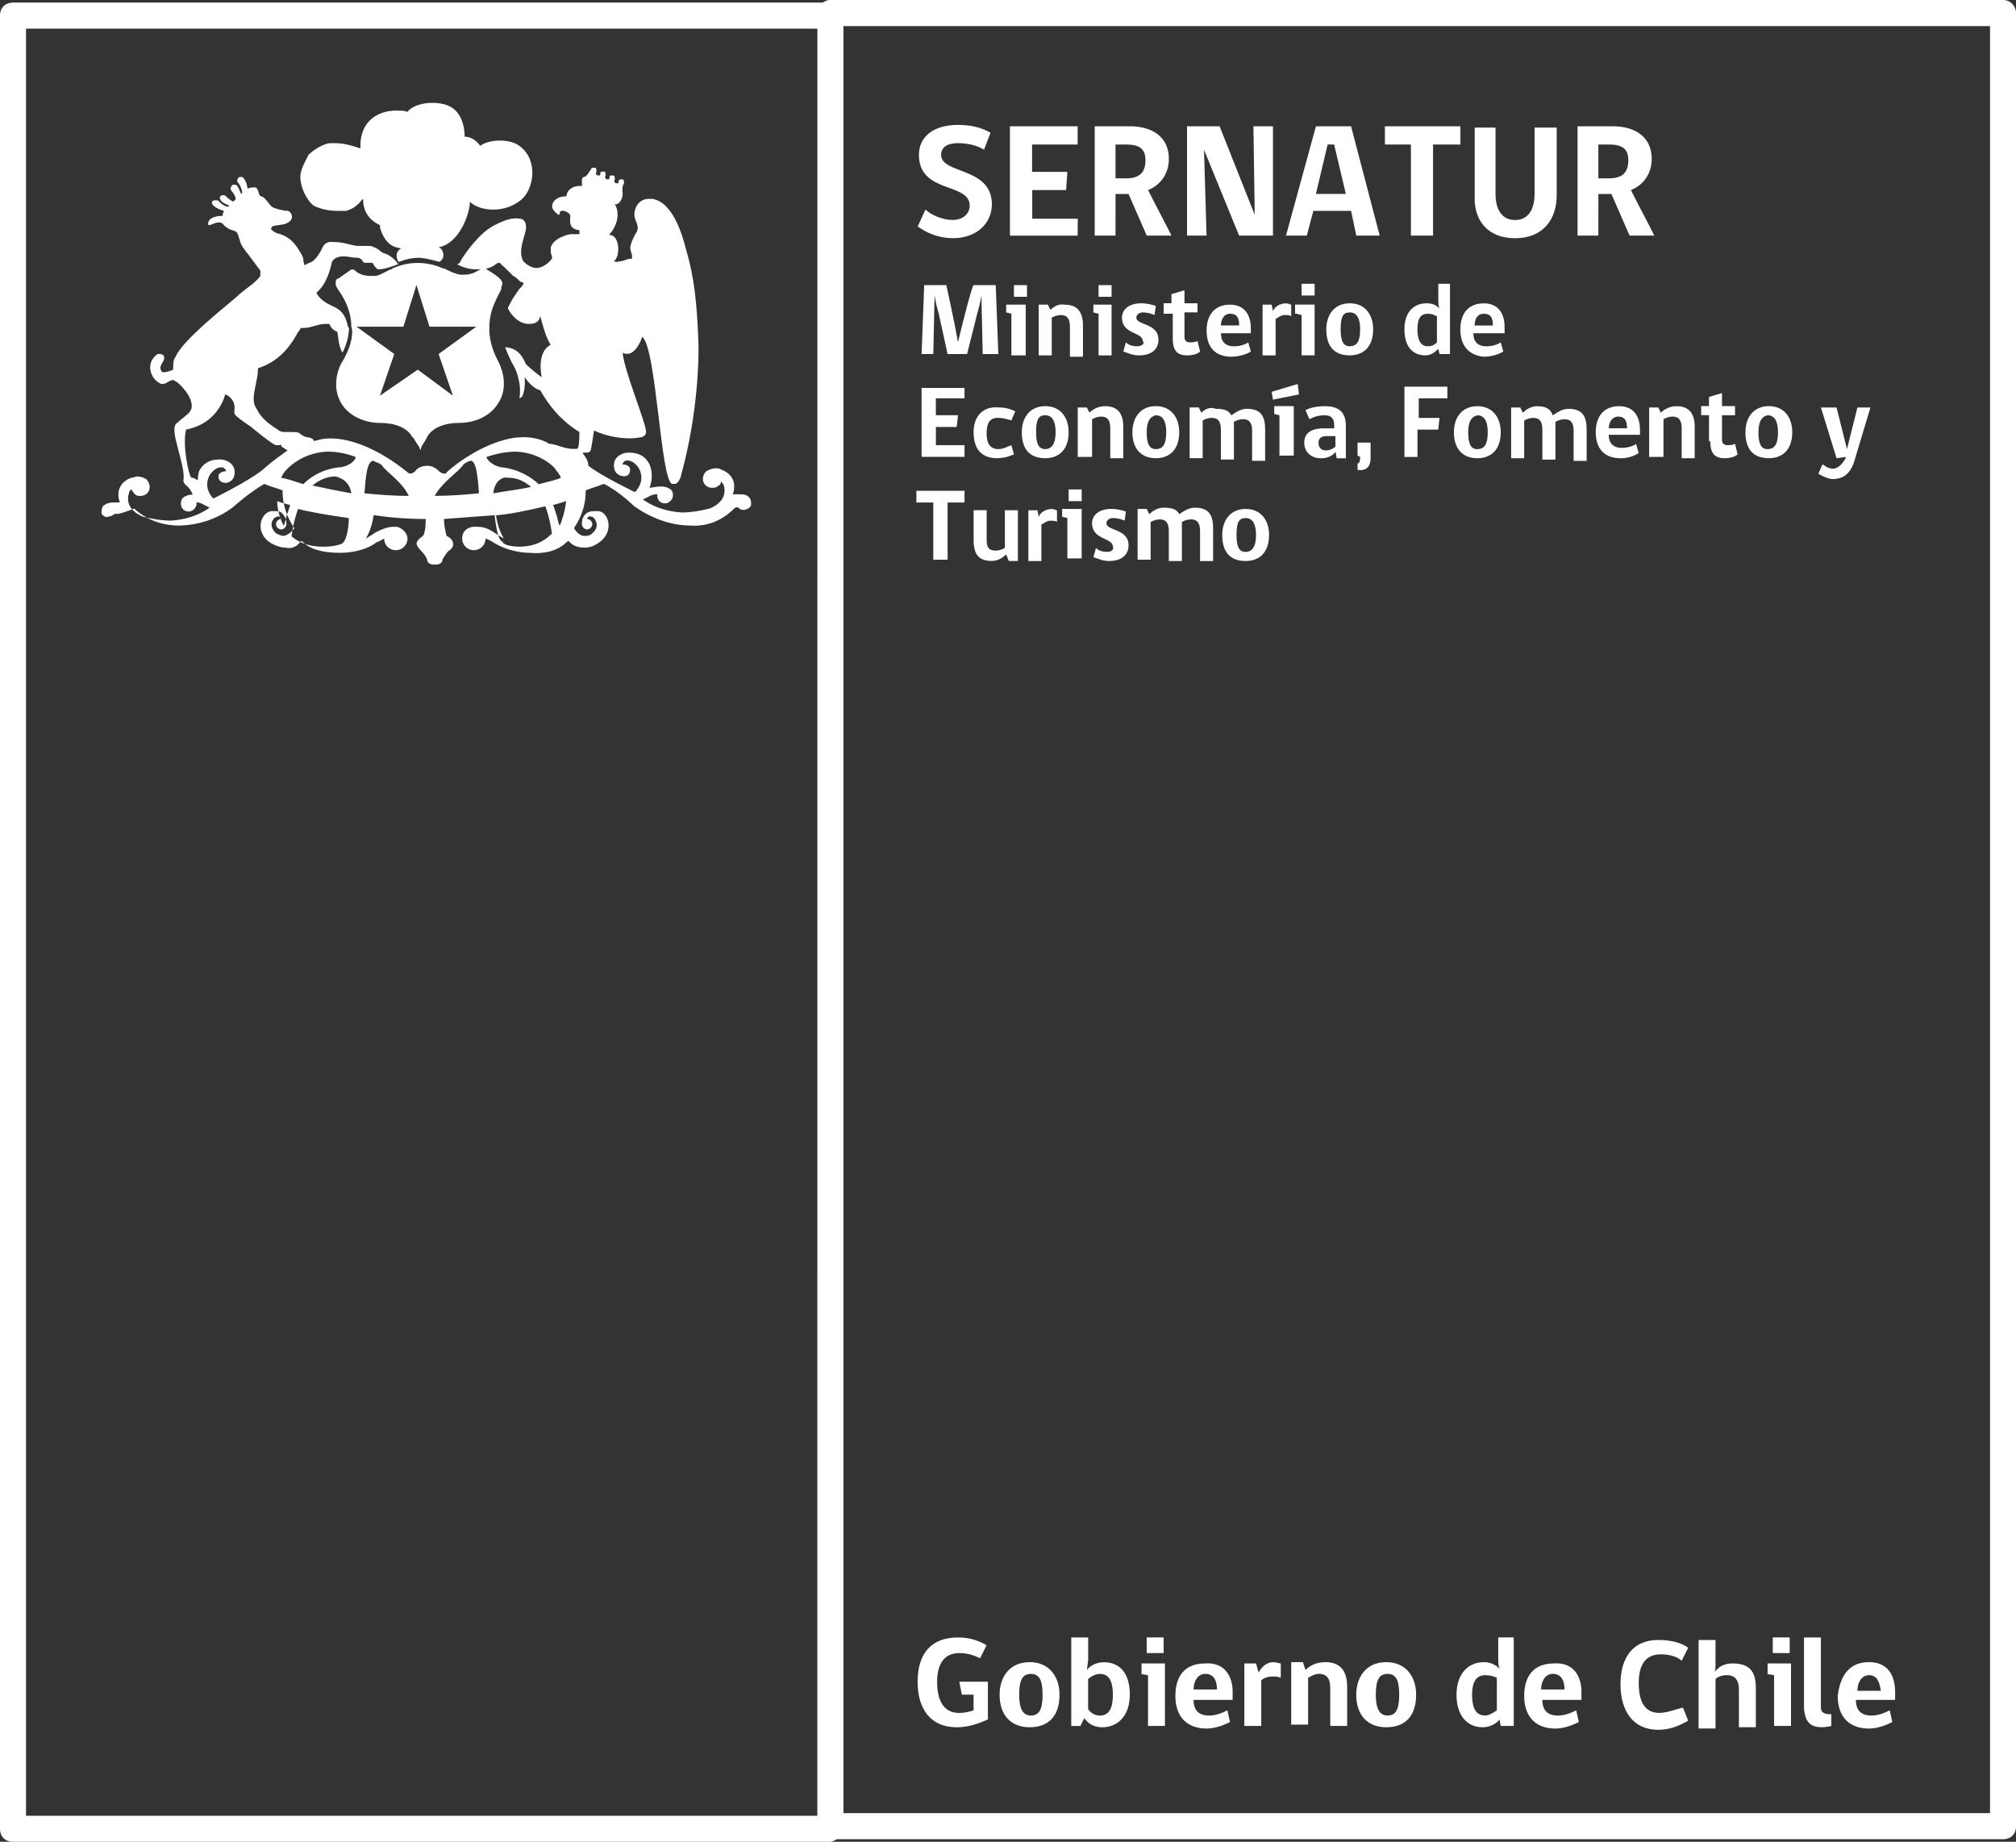 <?xml version="1.0" encoding="UTF-8" standalone="no"?>
<!-- Created with Inkscape (http://www.inkscape.org/) -->

<svg
   width="45.636mm"
   height="41.688mm"
   viewBox="0 0 45.636 41.688"
   version="1.1"
   id="svg5"
   xml:space="preserve"
   sodipodi:docname="angm-partners-web.svg"
   inkscape:version="1.2.2 (b0a8486, 2022-12-01)"
   inkscape:export-filename="angm-partners-web-sernatur.svg"
   inkscape:export-xdpi="96"
   inkscape:export-ydpi="96"
   xmlns:inkscape="http://www.inkscape.org/namespaces/inkscape"
   xmlns:sodipodi="http://sodipodi.sourceforge.net/DTD/sodipodi-0.dtd"
   xmlns="http://www.w3.org/2000/svg"
   xmlns:svg="http://www.w3.org/2000/svg"><rect x="0" y="0" width="45.636" height="41.688" fill="#333333" stroke="none"/><sodipodi:namedview
     id="namedview290"
     pagecolor="#ffffff"
     bordercolor="#666666"
     borderopacity="1.0"
     inkscape:showpageshadow="2"
     inkscape:pageopacity="0.0"
     inkscape:pagecheckerboard="0"
     inkscape:deskcolor="#d1d1d1"
     inkscape:document-units="mm"
     showgrid="false"
     inkscape:zoom="1.051762"
     inkscape:cx="419.77176"
     inkscape:cy="80.341367"
     inkscape:window-width="1680"
     inkscape:window-height="1005"
     inkscape:window-x="1280"
     inkscape:window-y="23"
     inkscape:window-maximized="1"
     inkscape:current-layer="g4892" /><defs
     id="defs2"><style
       id="style132">
      .cls-1 {
        fill: #9dbf3e;
      }

      .cls-1, .cls-2 {
        stroke-width: 0px;
      }

      .cls-2 {
        fill: #fff;
      }
    </style><style
       id="style1393">
      .cls-1 {
        clip-path: url(#clippath);
      }

      .cls-2 {
        fill: none;
      }

      .cls-2, .cls-3, .cls-4 {
        stroke-width: 0px;
      }

      .cls-3 {
        fill: #0066b3;
      }

      .cls-4 {
        fill: #fff;
      }
    </style></defs><style
     type="text/css"
     id="style3113">
	.st0{fill:#FFFFFF;}
	.st1{fill:#006CB7;}
	.st2{fill:#EF4044;}
	.st3{fill:#006838;}
</style><g
     id="g4892"
     transform="translate(-0.871,-20.314)"><path
       class="cls-2"
       d="m 88.219,113.761 c -0.03,-0.147 0.03,-0.295 0.088,-0.412 0.03,-0.059 0.059,-0.118 0.088,-0.177 0.088,-0.088 0.295,-0.236 0.471,-0.265 h 0.147 c 0.147,0 0.295,0.029 0.56,0.118 -0.029,-0.648 0.442,-0.884 0.884,-0.854 0.059,0 0.118,0 0.177,0.029 0.118,-0.147 0.354,-0.206 0.56,-0.206 0.236,0 0.442,0.059 0.56,0.206 0.177,0.206 0.177,0.501 0.177,0.56 0.147,0 0.265,0.088 0.354,0.206 0.118,-0.088 0.295,-0.118 0.442,-0.118 0.147,0 0.324,0.029 0.442,0.118 0.442,0.324 0.324,0.972 0.059,1.208 -0.206,0.177 -0.442,0.236 -0.648,0.236 -0.206,0 -0.412,-0.059 -0.53,-0.177 0,0.265 -0.236,0.943 -0.707,1.031 -0.03,0 0.059,0 0.088,0.088 0.059,0.147 -0.03,0.206 -0.059,0.236 h -0.03 c -0.206,-0.059 -0.383,-0.088 -0.442,-0.088 -0.059,0 -0.206,0 -0.442,0.088 h -0.03 c -0.029,-0.059 -0.088,-0.206 0.059,-0.295 0,-0.029 -0.324,0.029 -0.471,-0.471 v -0.059 c -0.383,-0.177 -0.383,-0.501 -0.383,-0.589 -0.03,0 -0.059,0.059 -0.088,0.088 -0.118,0.118 -0.206,0.147 -0.295,0.177 h -0.206 c -0.147,0 -0.354,-0.029 -0.53,-0.118 -0.118,-0.088 -0.265,-0.324 -0.295,-0.56 z m -4.478,7.572 c -0.03,-0.029 -0.03,-0.059 -0.03,-0.088 v 0 c 0,-0.059 0.03,-0.118 0.03,-0.118 0.059,-0.059 0.147,-0.088 0.236,-0.088 h 0.147 c -0.147,-0.442 0.265,-0.56 0.265,-0.56 0.059,0 0.088,-0.029 0.118,-0.029 0.088,0 0.177,0.029 0.206,0.059 v 0 c 0,0 0.03,0 0.03,0.029 0.029,0.029 0.059,0.088 0.059,0.147 0,0.118 -0.088,0.206 -0.206,0.206 v 0 c -0.059,0 -0.088,0 -0.118,-0.029 -0.03,-0.029 -0.059,-0.059 -0.088,-0.118 -0.059,0.029 -0.059,0.088 -0.059,0.088 -0.118,0.383 0.324,0.53 0.324,0.53 0.236,0.059 0.442,0.088 0.619,0.088 0.56,-0.029 0.884,-0.295 0.884,-0.295 l -0.177,-0.088 c -0.059,-0.029 -0.088,-0.029 -0.118,-0.029 v 0.029 c 0,0.088 -0.088,0.177 -0.177,0.177 v 0 c -0.118,0 -0.177,-0.088 -0.177,-0.177 0,-0.088 0.03,-0.118 0.03,-0.118 0.059,-0.059 0.147,-0.088 0.236,-0.088 -0.088,-0.236 -0.236,-0.206 -0.206,-0.354 0.03,-0.383 -0.354,-1.149 -0.147,-1.267 0.088,-0.088 0.236,-0.177 0.295,-0.265 l 0.03,-0.059 c 0.059,-0.265 -0.295,-0.589 -0.354,-0.619 -0.03,0 -0.03,-0.029 -0.059,-0.029 -0.088,0 -0.147,0.088 -0.236,0.088 -0.03,0 -0.059,0 -0.088,-0.029 -0.177,-0.088 -0.324,-0.442 -0.03,-0.648 h 0.059 c 0.03,0 0.088,0.029 0.088,0.059 0.029,0.118 -0.147,0.206 -0.059,0.324 0,0.029 0.03,0.029 0.059,0.029 0.059,0 0.147,-0.029 0.206,-0.059 0,-0.118 0,-0.236 0.059,-0.295 0.147,-0.383 1.296,-1.267 1.414,-1.385 0.118,-0.118 0.412,-0.295 0.501,-0.442 v -0.118 c -0.088,-0.118 -0.177,-0.236 -0.265,-0.354 -0.088,-0.118 -0.177,-0.206 -0.206,-0.354 -0.03,-0.059 -0.03,-0.147 -0.088,-0.177 -0.03,-0.029 -0.177,-0.029 -0.295,-0.177 -0.03,-0.029 -0.059,-0.029 -0.088,-0.029 -0.088,0 -0.177,0.059 -0.206,0.059 h -0.03 c -0.03,-0.147 0.147,-0.206 0.295,-0.206 h 0.03 c 0,-0.029 0,-0.059 0.03,-0.118 -0.03,0 -0.206,-0.059 -0.265,-0.147 -0.03,-0.088 0.03,-0.088 0.088,-0.088 h 0.03 c 0.029,0 0.088,0.118 0.236,0.147 l 0.03,-0.029 c -0.059,-0.029 -0.177,-0.059 -0.206,-0.147 -0.03,-0.059 0.03,-0.088 0.059,-0.088 h 0.03 c 0.03,0 0.088,0.088 0.206,0.147 q 0.029,-0.029 0.059,-0.059 c -0.03,-0.147 -0.118,-0.177 -0.118,-0.236 0,-0.029 0.03,-0.088 0.059,-0.088 h 0.059 c 0.059,0.029 0.088,0.147 0.118,0.206 l 0.029,-0.029 c -0.029,-0.177 -0.118,-0.236 -0.118,-0.265 0,-0.029 0.03,-0.088 0.059,-0.088 h 0.059 c 0.088,0.059 0.118,0.236 0.118,0.265 0.059,-0.029 0.118,-0.029 0.147,-0.029 h 0.03 c 0.088,0.029 0.059,0.206 0.147,0.206 0.088,0.029 0.177,0.206 0.236,0.236 0.03,0.029 0.236,0.088 0.354,0.088 0.088,0.029 0.177,0.206 -0.059,0.295 -0.088,0.029 -0.236,0.029 -0.295,0.059 0,0 -0.059,0.059 0,0.088 q 0.03,0.029 0.088,0.059 c 0.265,0.059 0.412,0.206 0.53,0.412 0.059,0.088 0.088,0.147 0.088,0.236 l 0.029,0.088 c 0.059,-0.059 0.147,-0.059 0.206,-0.118 0.03,-0.029 0.088,-0.088 0.118,-0.147 0.088,-0.118 0.088,-0.295 0.324,-0.265 h 0.03 c 0.177,0 0.324,0.059 0.501,0.088 h 0.236 c 0.059,0 0.118,0 0.147,0.029 0.118,0.029 0.147,0.118 0.265,0.147 0.088,0.029 0.206,0.118 0.265,0.206 l 0.029,0.029 c -0.088,0.029 -0.295,0.118 -0.442,0.118 h -0.03 l -0.059,-0.059 c -0.03,-0.029 -0.03,-0.059 -0.059,-0.088 h -0.177 c -0.059,-0.029 -0.059,-0.088 -0.088,-0.088 -0.03,-0.029 -0.088,-0.029 -0.118,-0.029 -0.059,0 -0.177,-0.029 -0.265,-0.029 -0.118,0 -0.206,0.029 -0.265,0.118 -0.059,0.265 -0.147,0.501 -0.295,0.648 l -0.059,0.059 c 0.059,0.118 0.147,0.177 0.236,0.236 0.059,0.029 0.118,0.059 0.177,0.088 0.118,0.059 0.236,0.147 0.295,0.412 q 0,0.029 0.03,0.059 c 0,0.118 -0.03,0.324 -0.147,0.56 v -0.029 0.029 c 0,-0.029 -0.03,-0.029 -0.03,-0.059 -0.059,-0.118 -0.059,-0.265 -0.088,-0.412 -0.147,-0.059 -0.177,-0.177 -0.177,-0.177 -0.236,-0.029 -0.383,0.088 -0.589,0.088 h -0.059 c 0,0 -0.03,0.059 -0.059,0.088 -0.118,0.206 -0.354,0.648 -0.913,0.825 q 0,0.147 -0.029,0.265 c -0.03,0.177 -0.088,0.354 -0.059,0.53 0.03,0.088 0.059,0.118 0.088,0.177 0,0 0.03,0.059 0.059,0.088 0.088,0.118 0.236,0.236 0.383,0.324 0.03,0.029 0.088,0.059 0.147,0.059 h 0.177 c 0.059,0 0.147,0 0.177,0.029 0.03,0.029 0.118,0.088 0.177,0.088 0.03,0 0.147,0.029 0.147,0.088 0.118,-0.029 0.206,-0.059 0.324,-0.059 0.795,-0.029 1.62,0.619 1.797,0.766 0.03,0.029 0.059,0.029 0.059,0.029 0.059,0 0.118,-0.059 0.118,-0.059 0.059,-0.088 0.177,-0.118 0.265,-0.118 v 0 c 0.088,0 0.177,0.029 0.265,0.118 0,0 0.059,0.059 0.118,0.059 0.029,0 0.059,0 0.059,-0.029 0.147,-0.147 0.972,-0.795 1.738,-0.795 0.177,0 0.354,0.029 0.53,0.118 0,0 0.03,0 0.03,0.029 0.177,0 0.354,0.118 0.56,0.118 h 0.088 c 0.059,0 0.059,-0.265 0.059,-0.383 -0.295,-0.177 -0.619,-0.471 -0.884,-0.943 -0.206,-0.059 -0.324,-0.265 -0.354,-0.295 v 0 c 0,0 0.03,0.354 -0.088,0.471 v -0.029 c 0,0 0,0.029 -0.03,0.029 0.059,-0.383 -0.118,-0.707 -0.118,-0.707 -0.088,-0.147 -0.147,-0.295 -0.206,-0.442 h 0.03 c 0.295,0.029 0.383,0.265 0.442,0.383 0.088,0.088 0.236,0.206 0.354,0.295 -0.088,-0.501 0.088,-0.678 0.206,-0.737 -0.118,-0.147 -0.236,-0.648 -0.236,-0.648 v 0 c -0.03,0.118 -0.088,0.177 -0.265,0.177 v 0 c -0.206,0 -0.383,-0.177 -0.471,-0.354 0.088,-0.206 0.206,-0.354 0.265,-0.442 l 0.059,-0.059 c 0,-0.029 0.03,-0.029 0.03,-0.059 0,0 0,-0.029 -0.03,-0.029 v 0 c -0.03,0 -0.059,-0.029 -0.088,-0.059 -0.03,-0.029 -0.059,-0.059 -0.118,-0.088 l -0.03,-0.029 -0.088,-0.088 -0.03,-0.029 -0.059,-0.059 c -0.029,-0.029 -0.059,-0.029 -0.059,-0.059 q -0.03,-0.029 -0.059,-0.029 c -0.03,0 -0.059,0.029 -0.059,0.029 -0.147,0.118 -0.324,0.118 -0.412,0.118 h -0.059 c -0.147,0 -0.324,-0.059 -0.412,-0.118 q 0.03,0 0.059,-0.029 c 0.059,-0.118 0.147,-0.236 0.236,-0.354 0.147,-0.177 0.324,-0.383 0.56,-0.501 0.118,-0.059 0.354,-0.177 0.53,-0.147 0.118,0 0.177,0.059 0.177,0.206 0,0.147 -0.206,0.53 -0.059,0.766 0.059,0.059 0.177,0.147 0.295,0.147 0.118,0 0.236,-0.088 0.295,-0.147 0,0 0.059,-0.059 0.059,-0.088 0,-0.029 -0.03,-0.088 -0.03,-0.118 v -0.118 c 0.059,-0.177 0.295,-0.265 0.442,-0.295 h 0.206 v -0.088 c -0.265,-0.029 -0.206,-0.236 -0.206,-0.324 0,-0.059 -0.118,-0.118 -0.177,-0.118 -0.088,0 -0.059,0.088 -0.059,0.088 h -0.03 c -0.03,0 -0.147,-0.118 -0.147,-0.177 0,-0.147 0.147,-0.236 0.295,-0.236 h 0.03 c 0,-0.118 0.118,-0.236 0.295,-0.236 h 0.059 c 0,-0.088 -0.03,-0.206 0.059,-0.206 0.059,-0.029 0.088,-0.088 0.147,-0.177 0,-0.029 0.03,-0.029 0.059,-0.029 h 0.03 c 0.03,0 0.03,0.059 0.03,0.088 -0.03,0.059 0,0.088 0.059,0.088 0.03,0 0.03,-0.029 0.03,-0.059 0,-0.029 0.03,-0.029 0.059,-0.029 h 0.03 c 0.03,0 0.03,0.059 0.03,0.088 -0.03,0.059 0,0.088 0.059,0.088 0.03,0 0.03,-0.029 0.03,-0.059 0,-0.029 0.03,-0.029 0.059,-0.029 h 0.03 c 0.03,0 0.03,0.059 0.03,0.088 -0.03,0.059 0,0.088 0.059,0.088 0.03,0 0.03,-0.029 0.03,-0.059 0,-0.029 0.03,-0.029 0.059,-0.029 h 0.03 c 0.03,0 0.03,0.059 0.03,0.088 -0.059,0.088 -0.03,0.206 -0.03,0.236 v 0 c 0,0.118 -0.088,0.265 -0.177,0.236 0.088,0.147 0.088,0.354 -0.03,0.56 -0.03,0.059 -0.088,0.118 -0.088,0.118 0,0.029 0.03,0.029 0.059,0.029 0.177,0.088 0.177,0.501 0.03,0.589 0.059,0 0.088,0.029 0.118,0 0.118,0 0.177,-0.059 0.265,-0.059 h 0.03 c 0.03,-0.118 -0.059,-0.177 -0.03,-0.295 0.03,-0.118 0.088,-0.236 0.147,-0.324 0.059,-0.147 -0.059,-0.236 -0.059,-0.383 0,-0.177 0.118,-0.354 0.324,-0.354 h 0.088 c 0.471,0.088 0.678,0.825 0.766,1.178 0.177,0.589 0.236,1.208 0.265,1.915 0.03,0.442 0,1.768 -0.383,3.152 0,0.029 -0.059,0.206 -0.147,0.206 h -0.059 c -0.265,-0.088 -0.354,-3.093 -0.678,-3.329 -0.03,0.118 -0.177,0.412 -0.354,0.383 -0.03,0 -0.059,0 -0.088,-0.029 0.03,0.412 0.53,1.591 0.53,1.797 0,0.059 -0.03,0.088 -0.088,0.118 -0.03,0 -0.118,0.029 -0.265,0.029 -0.206,0 -0.501,-0.029 -0.825,-0.177 -0.03,0.177 -0.059,0.442 -0.088,0.471 -0.03,0.029 -0.059,0.029 -0.088,0.029 H 94.612 c -0.03,0.029 0.118,0.118 0.118,0.295 0.147,0.118 0.442,0.295 1.031,0.589 h 0.03 c 0,0 0.03,0 0.03,-0.029 0.265,-0.324 0,-0.678 -0.206,-0.678 -0.059,0 -0.088,0.029 -0.118,0.088 0,0 0.206,0 0.177,0.147 0,0 0,0.147 -0.177,0.118 v 0 c 0,0 -0.236,-0.029 -0.177,-0.324 0,0 0.03,-0.118 0.177,-0.177 0,0 0.059,-0.029 0.147,-0.029 0.147,0 0.354,0.029 0.471,0.265 0,0 0.118,0.236 0,0.53 0.059,0 0.147,-0.029 0.265,-0.029 0.088,0 0.177,0.029 0.236,0.088 0,0 0.03,0.029 0.03,0.118 0,0.088 -0.088,0.177 -0.177,0.177 v 0 c -0.118,0 -0.177,-0.088 -0.177,-0.177 v -0.029 c -0.03,0 -0.088,0 -0.147,0.029 l -0.177,0.088 c 0,0 0.324,0.265 0.884,0.295 0.177,0 0.383,-0.029 0.619,-0.088 0,0 0.442,-0.147 0.324,-0.53 0,0 -0.03,-0.059 -0.059,-0.088 0,0.059 -0.03,0.088 -0.088,0.118 -0.03,0.029 -0.088,0.029 -0.118,0.029 v 0 c -0.118,0 -0.206,-0.088 -0.206,-0.206 0,-0.059 0.03,-0.118 0.059,-0.147 l 0.03,-0.029 v 0 c 0.059,-0.029 0.118,-0.059 0.206,-0.059 0.03,0 0.088,0 0.118,0.029 0,0 0.412,0.118 0.265,0.56 h 0.147 c 0.088,0 0.177,0 0.236,0.088 0,0 0.03,0.029 0.03,0.118 v 0 c 0,0.029 0,0.059 -0.03,0.088 -0.03,0.029 -0.088,0.059 -0.147,0.059 v 0 c -0.059,0 -0.088,-0.029 -0.118,-0.059 h -0.03 q -0.03,0 -0.059,0.029 c -0.295,0.295 -0.648,0.412 -1.002,0.383 -0.471,0 -0.943,-0.206 -1.267,-0.442 0,0 -0.324,-0.324 -0.678,-0.501 -0.147,0.059 -0.265,0.088 -0.412,0.147 0,0.206 -0.03,0.501 -0.265,0.854 0,0 0.088,0.177 0.236,0.177 0.059,0 0.118,0 0.177,-0.059 0,0 0.206,-0.147 0.03,-0.354 0,0 -0.03,-0.029 -0.088,-0.029 -0.03,0 -0.059,0.029 -0.059,0.059 0.059,0 0.118,0.059 0.118,0.118 0,0.059 -0.059,0.118 -0.118,0.118 v 0 c -0.059,0 -0.118,-0.059 -0.118,-0.118 0,-0.059 0,-0.147 0.088,-0.236 0,0 0.059,-0.059 0.177,-0.059 h 0.118 c 0.236,0.029 0.383,0.53 -0.088,0.766 0,0 -0.088,0.059 -0.236,0.059 -0.118,0 -0.265,-0.029 -0.354,-0.147 v 0 c 0,0 -0.03,0 -0.059,0.029 -0.206,0.206 -0.53,0.265 -0.825,0.236 -0.324,0 -0.648,-0.118 -0.825,-0.236 0,0 -0.088,-0.059 -0.177,-0.088 0,0.147 -0.118,0.265 -0.265,0.265 v 0 c -0.147,0 -0.265,-0.118 -0.265,-0.265 0,-0.147 0.088,-0.236 0.236,-0.265 h 0.088 c 0.088,0 0.206,0 0.383,0.118 0,0 0.177,0.118 0.236,0.147 -0.088,-0.147 -0.147,-0.324 -0.177,-0.53 -0.383,0.029 -0.766,0.059 -1.178,0.088 0,0.118 0.029,0.265 0.059,0.383 0,0 0.147,0.059 0.147,0.177 0,0 0.029,0.088 -0.118,0.177 0,0 -0.088,0.118 -0.118,0.177 0,0 0,0.118 -0.147,0.118 h -0.059 c -0.147,0 -0.147,-0.118 -0.147,-0.118 -0.03,-0.088 -0.118,-0.177 -0.118,-0.177 -0.118,-0.118 -0.118,-0.177 -0.118,-0.177 0,-0.088 0.147,-0.177 0.147,-0.177 0.059,-0.118 0.059,-0.265 0.059,-0.383 -0.412,0 -0.795,-0.029 -1.178,-0.088 -0.03,0.206 -0.088,0.383 -0.177,0.53 0.059,-0.029 0.236,-0.147 0.236,-0.147 0.177,-0.088 0.295,-0.118 0.383,-0.118 h 0.088 c 0.118,0.029 0.236,0.147 0.236,0.265 0,0.147 -0.118,0.265 -0.265,0.265 v 0 c -0.147,0 -0.265,-0.118 -0.265,-0.265 -0.088,0.059 -0.177,0.088 -0.177,0.088 -0.177,0.147 -0.501,0.236 -0.825,0.236 -0.324,0 -0.648,-0.059 -0.825,-0.236 q -0.03,-0.029 -0.059,-0.029 v 0 c -0.088,0.147 -0.236,0.177 -0.354,0.147 -0.118,0 -0.236,-0.059 -0.236,-0.059 -0.471,-0.206 -0.354,-0.707 -0.088,-0.766 h 0.118 c 0.118,0 0.147,0.059 0.147,0.059 0.088,0.088 0.088,0.206 0.088,0.236 0,0.059 -0.059,0.118 -0.118,0.118 v 0 c -0.059,0 -0.118,-0.059 -0.118,-0.118 0,-0.059 0.059,-0.118 0.118,-0.118 -0.029,-0.029 -0.029,-0.059 -0.059,-0.059 -0.03,0 -0.088,0.029 -0.088,0.029 -0.177,0.177 0.03,0.354 0.03,0.354 0.059,0.029 0.118,0.059 0.177,0.059 0.147,-0.029 0.236,-0.177 0.236,-0.177 -0.236,-0.354 -0.265,-0.648 -0.265,-0.854 -0.147,-0.059 -0.295,-0.088 -0.412,-0.147 -0.354,0.206 -0.678,0.501 -0.678,0.501 -0.324,0.265 -0.795,0.442 -1.267,0.442 -0.354,0 -0.707,-0.118 -1.002,-0.383 -0.383,0.147 -0.383,0.118 -0.412,0.118 h -0.03 c -0.03,0.029 -0.088,0.059 -0.118,0.059 v 0 c -0.088,0.029 -0.118,0 -0.147,-0.029 z m 3.977,-1.591 h -0.059 c -0.059,0 -0.53,-0.383 -0.56,-0.412 -0.088,-0.059 -0.265,-0.177 -0.354,-0.265 -0.059,-0.059 0,-0.147 -0.03,-0.236 0,-0.059 -0.088,-0.206 -0.206,-0.236 -0.03,0.147 -0.236,0.678 -0.884,0.795 -0.088,0.354 0.059,1.031 0.118,1.09 0.059,0 0.088,0.029 0.147,0.059 0,-0.118 0.03,-0.206 0.03,-0.206 0.118,-0.236 0.324,-0.265 0.471,-0.265 0.088,0 0.147,0.029 0.147,0.029 0.147,0.059 0.177,0.177 0.177,0.177 0.059,0.295 -0.177,0.324 -0.177,0.324 v 0 c -0.177,0 -0.177,-0.118 -0.177,-0.118 -0.029,-0.147 0.177,-0.147 0.177,-0.147 -0.03,-0.059 -0.059,-0.088 -0.118,-0.088 -0.206,0 -0.471,0.354 -0.206,0.678 l 0.03,0.029 v 0 c 1.002,-0.501 1.178,-0.707 1.178,-0.707 0.206,-0.177 0.383,-0.295 0.501,-0.383 -0.059,-0.029 -0.088,-0.059 -0.088,-0.059 -0.03,0 -0.03,-0.029 -0.059,-0.029 0.03,-0.059 -0.029,-0.029 -0.059,-0.029 z m -0.03,1.267 c 0,0.265 0.118,0.501 0.147,0.56 0.03,-0.059 0.059,-0.206 0.059,-0.206 0.03,-0.088 0.059,-0.177 0.088,-0.265 -0.118,-0.029 -0.206,-0.059 -0.295,-0.088 z m 1.061,1.031 c 0.236,0 0.383,-0.059 0.383,-0.059 0.118,-0.029 0.177,-0.354 0.177,-0.589 -0.412,-0.059 -0.795,-0.118 -1.149,-0.206 -0.118,0.324 -0.147,0.619 -0.147,0.619 0.236,0.206 0.53,0.236 0.737,0.236 z m 0.619,-1.208 c -0.059,-0.324 -0.295,-0.354 -0.354,-0.383 -0.206,0 -0.383,0.088 -0.53,0.206 0.265,0.059 0.56,0.118 0.884,0.177 z m -0.56,-0.943 c -0.589,0.029 -0.913,0.412 -0.913,0.412 -0.059,0.059 -0.088,0.118 -0.118,0.177 0.147,0.029 0.324,0.088 0.501,0.147 0.354,-0.354 0.795,-0.383 0.854,-0.383 0.295,-0.059 0.354,-0.236 0.324,-0.236 -0.236,-0.088 -0.442,-0.118 -0.648,-0.118 z m 1.061,0.206 c -0.147,0 -0.177,0.354 -0.206,0.737 0.295,0.029 0.648,0.059 1.002,0.059 -0.147,-0.324 -0.501,-0.53 -0.619,-0.707 -0.088,-0.059 -0.147,-0.059 -0.177,-0.088 z m 2.21,0 c -0.03,0 -0.118,0.029 -0.177,0.088 -0.118,0.177 -0.471,0.383 -0.648,0.707 0.354,0 0.707,-0.029 1.002,-0.059 -0.03,-0.383 -0.059,-0.707 -0.177,-0.737 z m 0.501,0.737 c 0.324,-0.059 0.619,-0.088 0.854,-0.147 -0.147,-0.118 -0.295,-0.206 -0.53,-0.206 -0.059,-0.029 -0.295,0.029 -0.324,0.354 z m 0.589,1.208 c 0.236,0 0.501,-0.059 0.737,-0.295 0,0 -0.03,-0.295 -0.147,-0.619 -0.383,0.088 -0.766,0.177 -1.149,0.206 0.03,0.265 0.088,0.589 0.177,0.589 0,0.059 0.147,0.118 0.383,0.118 z m 0.766,-0.943 c 0.03,0.088 0.059,0.177 0.088,0.265 0,0 0.03,0.147 0.059,0.206 0.03,-0.059 0.118,-0.295 0.147,-0.56 -0.088,0.029 -0.177,0.059 -0.295,0.088 z m -0.825,-1.208 c -0.206,0 -0.412,0.029 -0.678,0.118 -0.03,0 0.059,0.177 0.324,0.236 0.03,0 0.471,0.029 0.854,0.383 0.206,-0.059 0.383,-0.088 0.501,-0.147 -0.03,-0.059 -0.059,-0.118 -0.118,-0.177 0.03,0 -0.295,-0.383 -0.884,-0.412 z m -0.619,-2.828 c 0,0.059 -0.03,0.354 0.206,0.795 0,0 0.295,0.53 -0.03,0.972 0,0 -0.236,0.412 -0.884,0.412 -0.059,0 -0.53,0 -0.707,0.324 0,0.029 -0.088,0.147 -0.118,0.206 l -0.03,0.088 v -0.029 0.029 l -0.03,-0.088 c -0.059,-0.059 -0.118,-0.206 -0.147,-0.206 -0.177,-0.324 -0.648,-0.324 -0.707,-0.324 -0.648,0 -0.884,-0.412 -0.884,-0.412 -0.295,-0.442 -0.03,-0.943 0,-0.972 0.265,-0.442 0.236,-0.737 0.206,-0.795 0,-0.501 -0.324,-0.854 -0.324,-0.884 -0.03,-0.029 -0.03,-0.088 -0.03,-0.118 0,-0.059 0.03,-0.088 0.059,-0.088 0.088,-0.059 0.295,-0.206 0.295,-0.206 h 0.03 q 0.03,0 0.059,0.029 c 0.059,0.059 0.177,0.118 0.354,0.118 h 0.088 c 0.059,0 0.118,-0.029 0.177,-0.059 l 0.177,-0.088 c 0.03,0 0.059,-0.029 0.059,-0.029 v 0 c 0.265,-0.118 0.501,-0.118 0.56,-0.118 v 0 c 0.059,0 0.295,0 0.56,0.118 v 0 c 0.03,0 0.088,0.029 0.147,0.059 0,0 0.177,0.088 0.265,0.088 h 0.088 c 0.177,0 0.295,-0.088 0.354,-0.118 0.03,-0.029 0.059,-0.029 0.059,-0.029 h 0.059 l 0.03,0.029 c 0,0 0.206,0.118 0.295,0.206 0,0 0.03,0.029 0.059,0.088 0,0.029 0,0.059 -0.03,0.118 0.059,0.029 -0.265,0.383 -0.265,0.884 z m -1.62,0.972 v 0 l 0.795,0.589 -0.324,-0.943 0.854,-0.619 H 91.135 l -0.295,-0.943 -0.295,0.943 h -1.061 l 0.854,0.619 -0.324,0.943 z m 36.179,-8.072 v 41.04 c 0,0.177 -0.118,0.295 -0.295,0.295 h -26.397 c -0.059,0.029 -0.088,0.059 -0.177,0.059 H 81.708 c -0.177,0 -0.295,-0.118 -0.295,-0.295 v -41.04 c 0,-0.177 0.118,-0.295 0.295,-0.295 h 18.325 c 0.059,-0.029 0.088,-0.059 0.177,-0.059 h 26.545 c 0.177,0 0.295,0.147 0.295,0.295 z m -27.134,0.354 H 82.002 v 40.45 H 99.915 Z m 26.545,-0.059 h -25.955 v 40.45 h 25.955 z m -23.274,37.769 h 0.265 v 0.354 c -0.088,0.029 -0.206,0.059 -0.324,0.059 -0.324,0 -0.501,-0.236 -0.501,-0.707 0,-0.383 0.147,-0.648 0.501,-0.648 0.206,0 0.354,0.059 0.471,0.118 l 0.147,-0.295 c -0.147,-0.088 -0.354,-0.177 -0.648,-0.177 -0.619,0 -0.913,0.383 -0.913,1.002 0,0.619 0.295,1.031 0.884,1.031 0.236,0 0.442,-0.059 0.707,-0.177 v -0.854 h -0.648 z m 2.21,0 c 0,0.471 -0.236,0.737 -0.678,0.737 -0.412,0 -0.678,-0.265 -0.678,-0.737 0,-0.412 0.236,-0.737 0.678,-0.737 0.442,0 0.678,0.324 0.678,0.737 z m -0.383,0 c 0,-0.354 -0.088,-0.471 -0.265,-0.471 -0.177,0 -0.265,0.118 -0.265,0.471 0,0.324 0.088,0.471 0.265,0.471 0.177,0 0.265,-0.118 0.265,-0.471 z m 1.974,0 c 0,0.501 -0.295,0.737 -0.619,0.737 -0.206,0 -0.324,-0.088 -0.412,-0.206 l -0.088,0.177 h -0.206 v -2.003 h 0.383 v 0.501 l -0.029,0.236 c 0.059,-0.088 0.206,-0.177 0.383,-0.177 0.354,0 0.589,0.236 0.589,0.737 z m -0.383,0 c 0,-0.354 -0.118,-0.471 -0.295,-0.471 -0.088,0 -0.206,0.059 -0.265,0.118 v 0.678 c 0.059,0.088 0.147,0.147 0.265,0.147 0.177,0 0.295,-0.118 0.295,-0.471 z m 0.766,-1.296 v 0.354 h 0.383 v -0.354 z m -0.147,0.825 0.177,0.029 v 1.149 h 0.383 V 147.317 h -0.53 v 0.236 z m 2.092,0.412 v 0.177 h -0.884 c 0,0.236 0.118,0.354 0.354,0.354 0.147,0 0.295,-0.059 0.412,-0.118 l 0.059,0.265 c -0.118,0.059 -0.324,0.147 -0.53,0.147 -0.442,0 -0.707,-0.265 -0.707,-0.737 0,-0.442 0.206,-0.737 0.678,-0.737 0.442,-0.029 0.619,0.295 0.619,0.648 z m -0.354,-0.059 c 0,-0.177 -0.059,-0.354 -0.265,-0.354 -0.177,0 -0.265,0.177 -0.265,0.354 z m 0.943,-0.383 v 0 l -0.059,-0.206 h -0.265 v 1.414 h 0.383 v -1.031 c 0.059,-0.059 0.147,-0.088 0.265,-0.088 0.059,0 0.118,0 0.177,0.029 v -0.324 c -0.029,0 -0.088,-0.029 -0.177,-0.029 -0.147,0 -0.265,0.118 -0.324,0.236 z m 1.503,-0.236 c -0.206,0 -0.354,0.088 -0.442,0.177 l -0.059,-0.177 h -0.265 v 1.414 h 0.383 v -1.061 c 0.059,-0.029 0.147,-0.088 0.236,-0.088 0.177,0 0.265,0.088 0.265,0.324 v 0.854 h 0.383 v -0.884 c 0,-0.354 -0.147,-0.56 -0.501,-0.56 z m 2.062,0.737 c 0,0.471 -0.236,0.737 -0.678,0.737 -0.412,0 -0.678,-0.265 -0.678,-0.737 0,-0.412 0.236,-0.737 0.678,-0.737 0.442,0 0.678,0.324 0.678,0.737 z m -0.383,0 c 0,-0.354 -0.088,-0.471 -0.265,-0.471 -0.177,0 -0.265,0.118 -0.265,0.471 0,0.324 0.088,0.471 0.265,0.471 0.177,0 0.265,-0.118 0.265,-0.471 z m 2.21,-1.296 h 0.383 v 2.003 h -0.295 l -0.029,-0.147 c -0.059,0.088 -0.206,0.177 -0.383,0.177 -0.324,0 -0.589,-0.236 -0.589,-0.737 0,-0.471 0.265,-0.737 0.619,-0.737 0.147,0 0.265,0.059 0.354,0.147 -0.029,-0.088 -0.029,-0.147 -0.029,-0.265 v -0.442 z m 0,0.913 c -0.059,-0.029 -0.147,-0.059 -0.265,-0.059 -0.177,0 -0.295,0.118 -0.295,0.442 0,0.354 0.118,0.471 0.295,0.471 0.088,0 0.177,-0.059 0.265,-0.118 z m 1.915,0.324 v 0.177 h -0.884 c 0,0.236 0.118,0.354 0.354,0.354 0.147,0 0.295,-0.059 0.412,-0.118 l 0.059,0.265 c -0.118,0.059 -0.324,0.147 -0.53,0.147 -0.442,0 -0.707,-0.265 -0.707,-0.737 0,-0.442 0.206,-0.737 0.678,-0.737 0.442,-0.029 0.619,0.295 0.619,0.648 z m -0.383,-0.059 c 0,-0.177 -0.059,-0.354 -0.265,-0.354 -0.177,0 -0.265,0.177 -0.265,0.354 z m 2.151,0.53 c -0.324,0 -0.471,-0.236 -0.471,-0.678 0,-0.442 0.177,-0.648 0.501,-0.648 0.206,0 0.383,0.059 0.471,0.147 l 0.147,-0.295 c -0.147,-0.118 -0.412,-0.177 -0.678,-0.177 -0.56,0 -0.854,0.383 -0.854,1.002 0,0.619 0.295,1.031 0.854,1.031 0.265,0 0.471,-0.088 0.678,-0.206 l -0.118,-0.295 c -0.147,0.029 -0.354,0.118 -0.53,0.118 z m 1.267,-0.766 c 0.059,-0.059 0.147,-0.088 0.265,-0.088 0.177,0 0.265,0.118 0.265,0.324 v 0.854 h 0.383 v -0.884 c 0,-0.354 -0.118,-0.56 -0.53,-0.56 -0.206,0 -0.324,0.088 -0.412,0.206 0.029,-0.029 0.029,-0.118 0.029,-0.206 v -0.53 h -0.383 v 2.003 h 0.383 z m 1.296,-0.943 v 0.354 h 0.383 v -0.353 z m -0.147,0.825 0.177,0.029 v 1.149 h 0.383 v -1.414 h -0.53 v 0.236 z m 1.267,1.208 c 0.088,0 0.206,-0.029 0.206,-0.029 v -0.265 c -0.147,0 -0.236,-0.029 -0.236,-0.147 v -1.591 h -0.383 v 1.62 c 0.029,0.265 0.118,0.412 0.412,0.412 z m 1.061,-1.473 c 0.442,0 0.589,0.324 0.589,0.678 v 0.177 H 123.425 c 0,0.236 0.118,0.354 0.354,0.354 0.147,0 0.295,-0.059 0.412,-0.118 l 0.059,0.265 c -0.118,0.059 -0.324,0.147 -0.53,0.147 -0.442,0 -0.707,-0.265 -0.707,-0.737 0.059,-0.471 0.265,-0.766 0.707,-0.766 z m 0,0.295 c -0.177,0 -0.265,0.177 -0.265,0.354 h 0.53 c -0.029,-0.206 -0.088,-0.354 -0.265,-0.354 z m -20.741,-32.938 c -0.236,0 -0.501,-0.118 -0.619,-0.236 l -0.177,0.383 c 0.206,0.147 0.471,0.265 0.795,0.265 0.56,0 0.884,-0.354 0.884,-0.766 0,-0.854 -1.149,-0.678 -1.149,-1.12 0,-0.177 0.147,-0.265 0.383,-0.265 0.236,0 0.442,0.059 0.589,0.147 l 0.147,-0.383 c -0.206,-0.118 -0.442,-0.177 -0.737,-0.177 -0.589,0 -0.884,0.295 -0.884,0.678 0,0.884 1.149,0.619 1.149,1.149 0,0.177 -0.147,0.324 -0.383,0.324 z m 2.828,-0.029 h -1.031 v -0.648 h 0.766 l 0.029,-0.412 H 104.776 v -0.619 h 1.031 v -0.412 h -1.532 v 2.475 h 1.532 z m 0.854,0.383 h -0.471 v -2.475 h 0.795 c 0.501,0 0.884,0.236 0.884,0.737 0,0.324 -0.177,0.589 -0.471,0.707 0.177,0.354 0.354,0.678 0.53,1.031 h -0.56 l -0.412,-0.943 h -0.295 z m 0,-1.296 h 0.236 c 0.324,0 0.442,-0.147 0.442,-0.412 0,-0.265 -0.147,-0.354 -0.442,-0.354 h -0.236 z m 2.003,-0.648 v 0 l 0.795,1.944 h 0.766 v -2.475 h -0.442 l 0.029,2.003 v 0 l -0.795,-2.003 h -0.737 v 2.475 h 0.442 z m 2.327,1.944 h -0.471 l 0.678,-2.475 h 0.795 l 0.648,2.475 h -0.53 l -0.118,-0.56 h -0.854 z m 0.206,-0.943 h 0.678 l -0.265,-1.119 h -0.147 z m 2.151,0.943 h 0.501 v -2.062 h 0.619 v -0.412 h -1.709 v 0.412 h 0.589 c 0,0 0,2.062 0,2.062 z m 2.357,0.059 c 0.648,0 0.943,-0.442 0.943,-0.972 v -1.532 h -0.501 v 1.503 c 0,0.354 -0.147,0.589 -0.442,0.589 -0.295,0 -0.442,-0.236 -0.442,-0.589 v -1.503 h -0.471 v 1.532 c -0.029,0.53 0.265,0.972 0.913,0.972 z m 1.886,-0.059 h -0.471 v -2.475 h 0.795 c 0.501,0 0.884,0.236 0.884,0.737 0,0.324 -0.177,0.589 -0.471,0.707 0.177,0.354 0.354,0.678 0.53,1.031 h -0.56 l -0.412,-0.943 h -0.295 z m 0,-1.296 h 0.236 c 0.324,0 0.442,-0.147 0.442,-0.412 0,-0.265 -0.147,-0.354 -0.442,-0.354 h -0.236 z m -15.055,8.632 h 0.324 v -1.296 h 0.383 v -0.265 h -1.09 v 0.265 h 0.383 c 0,0 0,1.296 0,1.296 z m 1.65,-0.118 0.059,0.147 h 0.206 v -1.149 h -0.295 v 0.854 c -0.059,0.029 -0.118,0.059 -0.206,0.059 -0.147,0 -0.206,-0.059 -0.206,-0.236 v -0.678 h -0.295 v 0.678 c 0,0.324 0.118,0.471 0.412,0.471 0.147,0 0.265,-0.088 0.324,-0.147 z m 0.737,-0.854 v 0 l -0.029,-0.147 h -0.206 v 1.149 h 0.295 v -0.825 c 0.059,-0.029 0.118,-0.088 0.206,-0.088 0.059,0 0.118,0 0.147,0.029 v -0.265 c -0.029,0 -0.059,-0.029 -0.118,-0.029 -0.147,0 -0.265,0.088 -0.295,0.177 z m 0.972,-0.354 v -0.265 h -0.295 v 0.265 z m 0,1.326 v -1.149 h -0.442 v 0.177 l 0.118,0.029 v 0.913 h 0.324 z m 0.589,-0.177 c -0.118,0 -0.206,-0.029 -0.265,-0.088 l -0.059,0.206 c 0.088,0.029 0.206,0.088 0.354,0.088 0.295,0 0.442,-0.147 0.442,-0.354 0,-0.383 -0.501,-0.324 -0.501,-0.501 0,-0.059 0.059,-0.118 0.147,-0.118 0.088,0 0.206,0.029 0.265,0.059 l 0.029,-0.206 c -0.088,-0.029 -0.206,-0.059 -0.324,-0.059 -0.295,0 -0.442,0.147 -0.442,0.324 0,0.383 0.471,0.324 0.471,0.53 0.029,0.059 -0.029,0.118 -0.118,0.118 z m 1.679,0.177 v -0.854 c 0.059,-0.029 0.118,-0.059 0.206,-0.059 0.147,0 0.206,0.088 0.206,0.265 v 0.678 h 0.295 v -0.737 c 0,-0.295 -0.088,-0.471 -0.412,-0.471 -0.147,0 -0.265,0.088 -0.354,0.147 -0.059,-0.118 -0.177,-0.147 -0.354,-0.147 -0.147,0 -0.265,0.088 -0.324,0.147 l -0.059,-0.118 h -0.206 v 1.149 h 0.295 v -0.854 c 0.059,-0.029 0.118,-0.059 0.206,-0.059 0.147,0 0.206,0.088 0.206,0.265 v 0.678 h 0.295 z m 1.974,-0.56 c 0,0.383 -0.206,0.589 -0.53,0.589 -0.354,0 -0.53,-0.206 -0.53,-0.589 0,-0.324 0.177,-0.589 0.53,-0.589 0.354,0 0.53,0.265 0.53,0.589 z m -0.295,0 c 0,-0.265 -0.088,-0.383 -0.236,-0.383 -0.147,0 -0.206,0.088 -0.206,0.383 0,0.265 0.059,0.383 0.206,0.383 0.147,0 0.236,-0.118 0.236,-0.383 z m -6.599,-3.064 v -0.265 h -0.972 v 1.561 h 0.972 v -0.265 h -0.648 v -0.412 h 0.471 l 0.029,-0.265 h -0.501 v -0.383 h 0.648 z m 0.206,0.737 c 0,0.412 0.206,0.589 0.53,0.589 0.177,0 0.324,-0.059 0.383,-0.088 l -0.059,-0.206 c -0.088,0.029 -0.177,0.088 -0.295,0.088 -0.177,0 -0.265,-0.118 -0.265,-0.354 0,-0.265 0.088,-0.354 0.265,-0.354 0.088,0 0.206,0.029 0.295,0.059 l 0.088,-0.206 c -0.118,-0.059 -0.236,-0.088 -0.383,-0.088 -0.354,-0.029 -0.56,0.206 -0.56,0.56 z m 2.151,0 c 0,0.383 -0.206,0.589 -0.53,0.589 -0.354,0 -0.53,-0.206 -0.53,-0.589 0,-0.324 0.177,-0.589 0.53,-0.589 0.354,0 0.53,0.265 0.53,0.589 z m -0.295,0 c 0,-0.265 -0.088,-0.383 -0.236,-0.383 -0.147,0 -0.206,0.088 -0.206,0.383 0,0.265 0.059,0.383 0.206,0.383 0.147,0 0.236,-0.118 0.236,-0.383 z m 0.53,0.56 h 0.295 v -0.854 c 0.059,-0.029 0.118,-0.059 0.206,-0.059 0.147,0 0.206,0.088 0.206,0.265 v 0.678 h 0.295 v -0.707 c 0,-0.295 -0.118,-0.471 -0.412,-0.471 -0.177,0 -0.295,0.088 -0.354,0.147 l -0.059,-0.118 h -0.206 v 1.12 z m 1.208,-0.56 c 0,-0.324 0.177,-0.589 0.53,-0.589 0.354,0 0.53,0.265 0.53,0.589 0,0.383 -0.206,0.589 -0.53,0.589 -0.324,0 -0.53,-0.206 -0.53,-0.589 z m 0.324,0 c 0,0.265 0.059,0.383 0.206,0.383 0.147,0 0.236,-0.088 0.236,-0.383 0,-0.265 -0.088,-0.383 -0.236,-0.383 -0.118,0.029 -0.206,0.118 -0.206,0.383 z m 1.237,-0.442 -0.059,-0.118 h -0.206 v 1.149 h 0.295 v -0.854 c 0.059,-0.029 0.118,-0.059 0.206,-0.059 0.147,0 0.206,0.088 0.206,0.265 v 0.678 h 0.295 v -0.854 c 0.059,-0.029 0.118,-0.059 0.206,-0.059 0.147,0 0.206,0.088 0.206,0.265 v 0.678 h 0.295 v -0.707 c 0,-0.295 -0.088,-0.471 -0.412,-0.471 -0.147,0 -0.265,0.088 -0.354,0.147 -0.059,-0.118 -0.177,-0.147 -0.354,-0.147 -0.147,-0.059 -0.265,0.029 -0.324,0.088 z m 2.092,1.002 v -1.149 h -0.442 v 0.177 l 0.118,0.029 v 0.913 h 0.324 z m -0.471,-1.296 0.589,-0.118 -0.029,-0.236 -0.589,0.177 z m 1.385,0.619 v -0.059 c 0,-0.147 -0.088,-0.206 -0.206,-0.206 -0.147,0 -0.236,0.029 -0.354,0.088 l -0.088,-0.206 c 0.118,-0.059 0.265,-0.088 0.442,-0.088 0.324,0 0.471,0.147 0.471,0.442 v 0.737 h -0.206 l -0.029,-0.147 c -0.059,0.088 -0.177,0.147 -0.324,0.147 -0.236,0 -0.383,-0.147 -0.383,-0.354 0,-0.206 0.147,-0.324 0.442,-0.324 h 0.236 z m 0,0.206 h -0.177 c -0.118,0 -0.177,0.059 -0.177,0.147 0,0.118 0.059,0.177 0.177,0.177 0.059,0 0.147,-0.029 0.206,-0.088 v -0.236 z m 0.825,0.501 v -0.354 h -0.295 v 0.295 l 0.059,0.029 c 0,0.118 -0.029,0.147 -0.059,0.147 v 0.147 c 0.177,0.029 0.295,-0.059 0.295,-0.265 z m 0.766,-0.029 h 0.295 v -0.619 h 0.471 l 0.029,-0.265 h -0.471 v -0.442 h 0.648 v -0.265 h -0.972 c 0,0 0,1.591 0,1.591 z m 1.12,-0.56 c 0,-0.324 0.177,-0.589 0.53,-0.589 0.354,0 0.53,0.265 0.53,0.589 0,0.383 -0.206,0.589 -0.53,0.589 -0.324,0 -0.53,-0.206 -0.53,-0.589 z m 0.324,0 c 0,0.265 0.059,0.383 0.206,0.383 0.147,0 0.236,-0.088 0.236,-0.383 0,-0.265 -0.088,-0.383 -0.236,-0.383 -0.118,0.029 -0.206,0.118 -0.206,0.383 z m 1.561,-0.589 c -0.147,0 -0.265,0.088 -0.324,0.147 l -0.059,-0.118 h -0.206 v 1.149 h 0.295 v -0.854 c 0.059,-0.029 0.118,-0.059 0.206,-0.059 0.147,0 0.206,0.088 0.206,0.265 v 0.678 h 0.295 v -0.854 c 0.059,-0.029 0.118,-0.059 0.206,-0.059 0.147,0 0.206,0.088 0.206,0.265 v 0.678 h 0.295 v -0.707 c 0,-0.295 -0.088,-0.471 -0.412,-0.471 -0.147,0 -0.265,0.088 -0.354,0.147 -0.059,-0.147 -0.147,-0.206 -0.354,-0.206 z m 1.886,1.178 c -0.354,0 -0.56,-0.206 -0.56,-0.589 0,-0.354 0.177,-0.589 0.53,-0.589 0.354,0 0.471,0.265 0.471,0.53 v 0.118 h -0.707 c 0,0.177 0.088,0.295 0.295,0.295 0.118,0 0.236,-0.029 0.324,-0.088 l 0.059,0.206 c -0.088,0.059 -0.236,0.118 -0.412,0.118 z m -0.265,-0.678 h 0.412 c 0,-0.147 -0.029,-0.265 -0.206,-0.265 -0.118,0 -0.206,0.118 -0.206,0.265 z m 0.943,0.648 h 0.295 v -0.854 c 0.059,-0.029 0.118,-0.059 0.206,-0.059 0.147,0 0.206,0.088 0.206,0.265 v 0.678 h 0.295 v -0.707 c 0,-0.295 -0.118,-0.471 -0.412,-0.471 -0.177,0 -0.295,0.088 -0.354,0.147 l -0.059,-0.118 h -0.206 v 1.12 z m 1.355,-0.354 c 0,0.295 0.118,0.383 0.324,0.383 0.118,0 0.236,-0.029 0.295,-0.088 l -0.059,-0.236 c -0.059,0.029 -0.118,0.029 -0.177,0.029 -0.088,0 -0.118,-0.059 -0.118,-0.118 v -0.56 h 0.295 v -0.206 h -0.295 v -0.295 l -0.295,0.088 v 0.206 h -0.177 v 0.206 h 0.177 v 0.589 z m 0.795,-0.206 c 0,-0.324 0.177,-0.589 0.53,-0.589 0.354,0 0.53,0.265 0.53,0.589 0,0.383 -0.206,0.589 -0.53,0.589 -0.354,0 -0.53,-0.206 -0.53,-0.589 z m 0.295,0 c 0,0.265 0.059,0.383 0.206,0.383 0.147,0 0.236,-0.088 0.236,-0.383 0,-0.265 -0.088,-0.383 -0.236,-0.383 -0.118,0.029 -0.206,0.118 -0.206,0.383 z m 1.679,0.825 c -0.118,0 -0.206,-0.088 -0.206,-0.088 h -0.029 l -0.088,0.206 c 0.059,0.029 0.206,0.118 0.324,0.118 0.236,0 0.412,-0.118 0.501,-0.442 l 0.354,-1.178 h -0.295 l -0.236,0.943 v 0 l -0.236,-0.943 h -0.354 l 0.354,1.149 0.206,-0.029 v 0.029 c -0.088,0.147 -0.177,0.236 -0.295,0.236 z m -19.798,-2.858 v 0 c -0.088,-0.501 -0.265,-1.296 -0.265,-1.296 h -0.501 l -0.059,1.561 h 0.265 l 0.029,-1.326 v 0 c 0.029,0.177 0.059,0.295 0.088,0.383 l 0.206,0.943 h 0.442 l 0.236,-0.943 c 0.029,-0.088 0.059,-0.206 0.088,-0.383 v 0 l 0.029,1.326 h 0.354 l -0.059,-1.561 h -0.501 c -0.029,0 -0.236,0.795 -0.354,1.296 z m 1.561,-1.031 v -0.265 h -0.295 v 0.265 z m -0.324,1.326 h 0.295 v -1.149 h -0.442 v 0.177 l 0.118,0.029 v 0.943 z m 0.854,-1.031 -0.059,-0.118 h -0.206 v 1.149 h 0.295 v -0.854 c 0.059,-0.029 0.118,-0.059 0.206,-0.059 0.147,0 0.206,0.088 0.206,0.265 v 0.678 h 0.295 v -0.707 c 0,-0.295 -0.118,-0.471 -0.412,-0.471 -0.147,-0.029 -0.265,0.059 -0.324,0.118 z m 1.385,-0.295 v -0.265 h -0.295 v 0.265 z m -0.295,1.326 h 0.295 v -1.149 h -0.412 v 0.177 l 0.118,0.029 z m 0.884,-0.206 c -0.118,0 -0.206,-0.029 -0.265,-0.088 l -0.059,0.206 c 0.088,0.029 0.206,0.088 0.354,0.088 0.295,0 0.442,-0.147 0.442,-0.354 0,-0.383 -0.501,-0.324 -0.501,-0.501 0,-0.059 0.059,-0.118 0.147,-0.118 0.088,0 0.206,0.029 0.265,0.059 l 0.029,-0.206 c -0.088,-0.029 -0.206,-0.059 -0.324,-0.059 -0.295,0 -0.442,0.147 -0.442,0.324 0,0.383 0.471,0.324 0.471,0.53 0.059,0.059 -0.029,0.118 -0.118,0.118 z m 0.619,-0.737 h 0.177 v 0.56 c 0,0.295 0.118,0.383 0.324,0.383 0.118,0 0.236,-0.029 0.295,-0.088 l -0.059,-0.236 c -0.059,0.029 -0.118,0.029 -0.177,0.029 -0.088,0 -0.118,-0.059 -0.118,-0.118 v -0.56 h 0.295 v -0.206 h -0.295 v -0.295 l -0.295,0.088 v 0.206 h -0.177 v 0.236 z m 1.974,0.442 h -0.707 c 0,0.177 0.088,0.295 0.295,0.295 0.118,0 0.236,-0.029 0.324,-0.088 l 0.059,0.206 c -0.088,0.059 -0.265,0.118 -0.442,0.118 -0.354,0 -0.56,-0.206 -0.56,-0.589 0,-0.354 0.177,-0.589 0.53,-0.589 0.354,0 0.471,0.265 0.471,0.53 v 0.118 z m -0.295,-0.177 c 0,-0.147 -0.029,-0.265 -0.206,-0.265 -0.147,0 -0.206,0.147 -0.206,0.265 z m 0.766,-0.324 -0.029,-0.147 h -0.206 v 1.149 h 0.295 v -0.825 c 0.059,-0.029 0.118,-0.088 0.206,-0.088 0.059,0 0.118,0 0.147,0.029 v -0.265 c -0.029,0 -0.059,-0.029 -0.118,-0.029 -0.147,0 -0.265,0.088 -0.295,0.177 z m 0.53,0.059 0.118,0.029 v 0.913 h 0.295 v -1.149 h -0.442 v 0.206 z m 0.118,-0.678 v 0.265 h 0.295 v -0.265 z m 1.09,1.62 c -0.354,0 -0.53,-0.206 -0.53,-0.589 0,-0.324 0.177,-0.589 0.53,-0.589 0.354,0 0.53,0.265 0.53,0.589 0,0.383 -0.206,0.589 -0.53,0.589 z m 0.236,-0.589 c 0,-0.265 -0.088,-0.383 -0.236,-0.383 -0.147,0 -0.206,0.088 -0.206,0.383 0,0.265 0.059,0.383 0.206,0.383 0.147,0 0.236,-0.088 0.236,-0.383 z m 1.738,-1.031 h 0.295 v 1.591 h -0.236 l -0.029,-0.118 c -0.059,0.059 -0.147,0.147 -0.295,0.147 -0.265,0 -0.471,-0.177 -0.471,-0.589 0,-0.383 0.206,-0.589 0.501,-0.589 0.118,0 0.206,0.029 0.295,0.118 -0.029,-0.059 -0.029,-0.118 -0.029,-0.206 v -0.354 z m 0,0.737 c -0.059,-0.029 -0.118,-0.059 -0.206,-0.059 -0.147,0 -0.236,0.088 -0.236,0.354 0,0.265 0.088,0.383 0.236,0.383 0.088,0 0.147,-0.029 0.206,-0.088 z m 0.53,0.295 c 0,-0.354 0.177,-0.589 0.53,-0.589 0.354,0 0.471,0.265 0.471,0.53 v 0.147 h -0.707 c 0,0.177 0.088,0.295 0.295,0.295 0.118,0 0.236,-0.029 0.324,-0.088 l 0.059,0.206 c -0.088,0.059 -0.265,0.118 -0.442,0.118 -0.324,-0.029 -0.53,-0.236 -0.53,-0.619 z m 0.324,-0.088 h 0.412 c 0,-0.147 -0.029,-0.265 -0.206,-0.265 -0.147,0 -0.206,0.118 -0.206,0.265 z"
       id="path136"
       style="display:inline;fill:#ffffff;fill-opacity:1"
       transform="translate(-80.542,-89.352)" /></g></svg>
